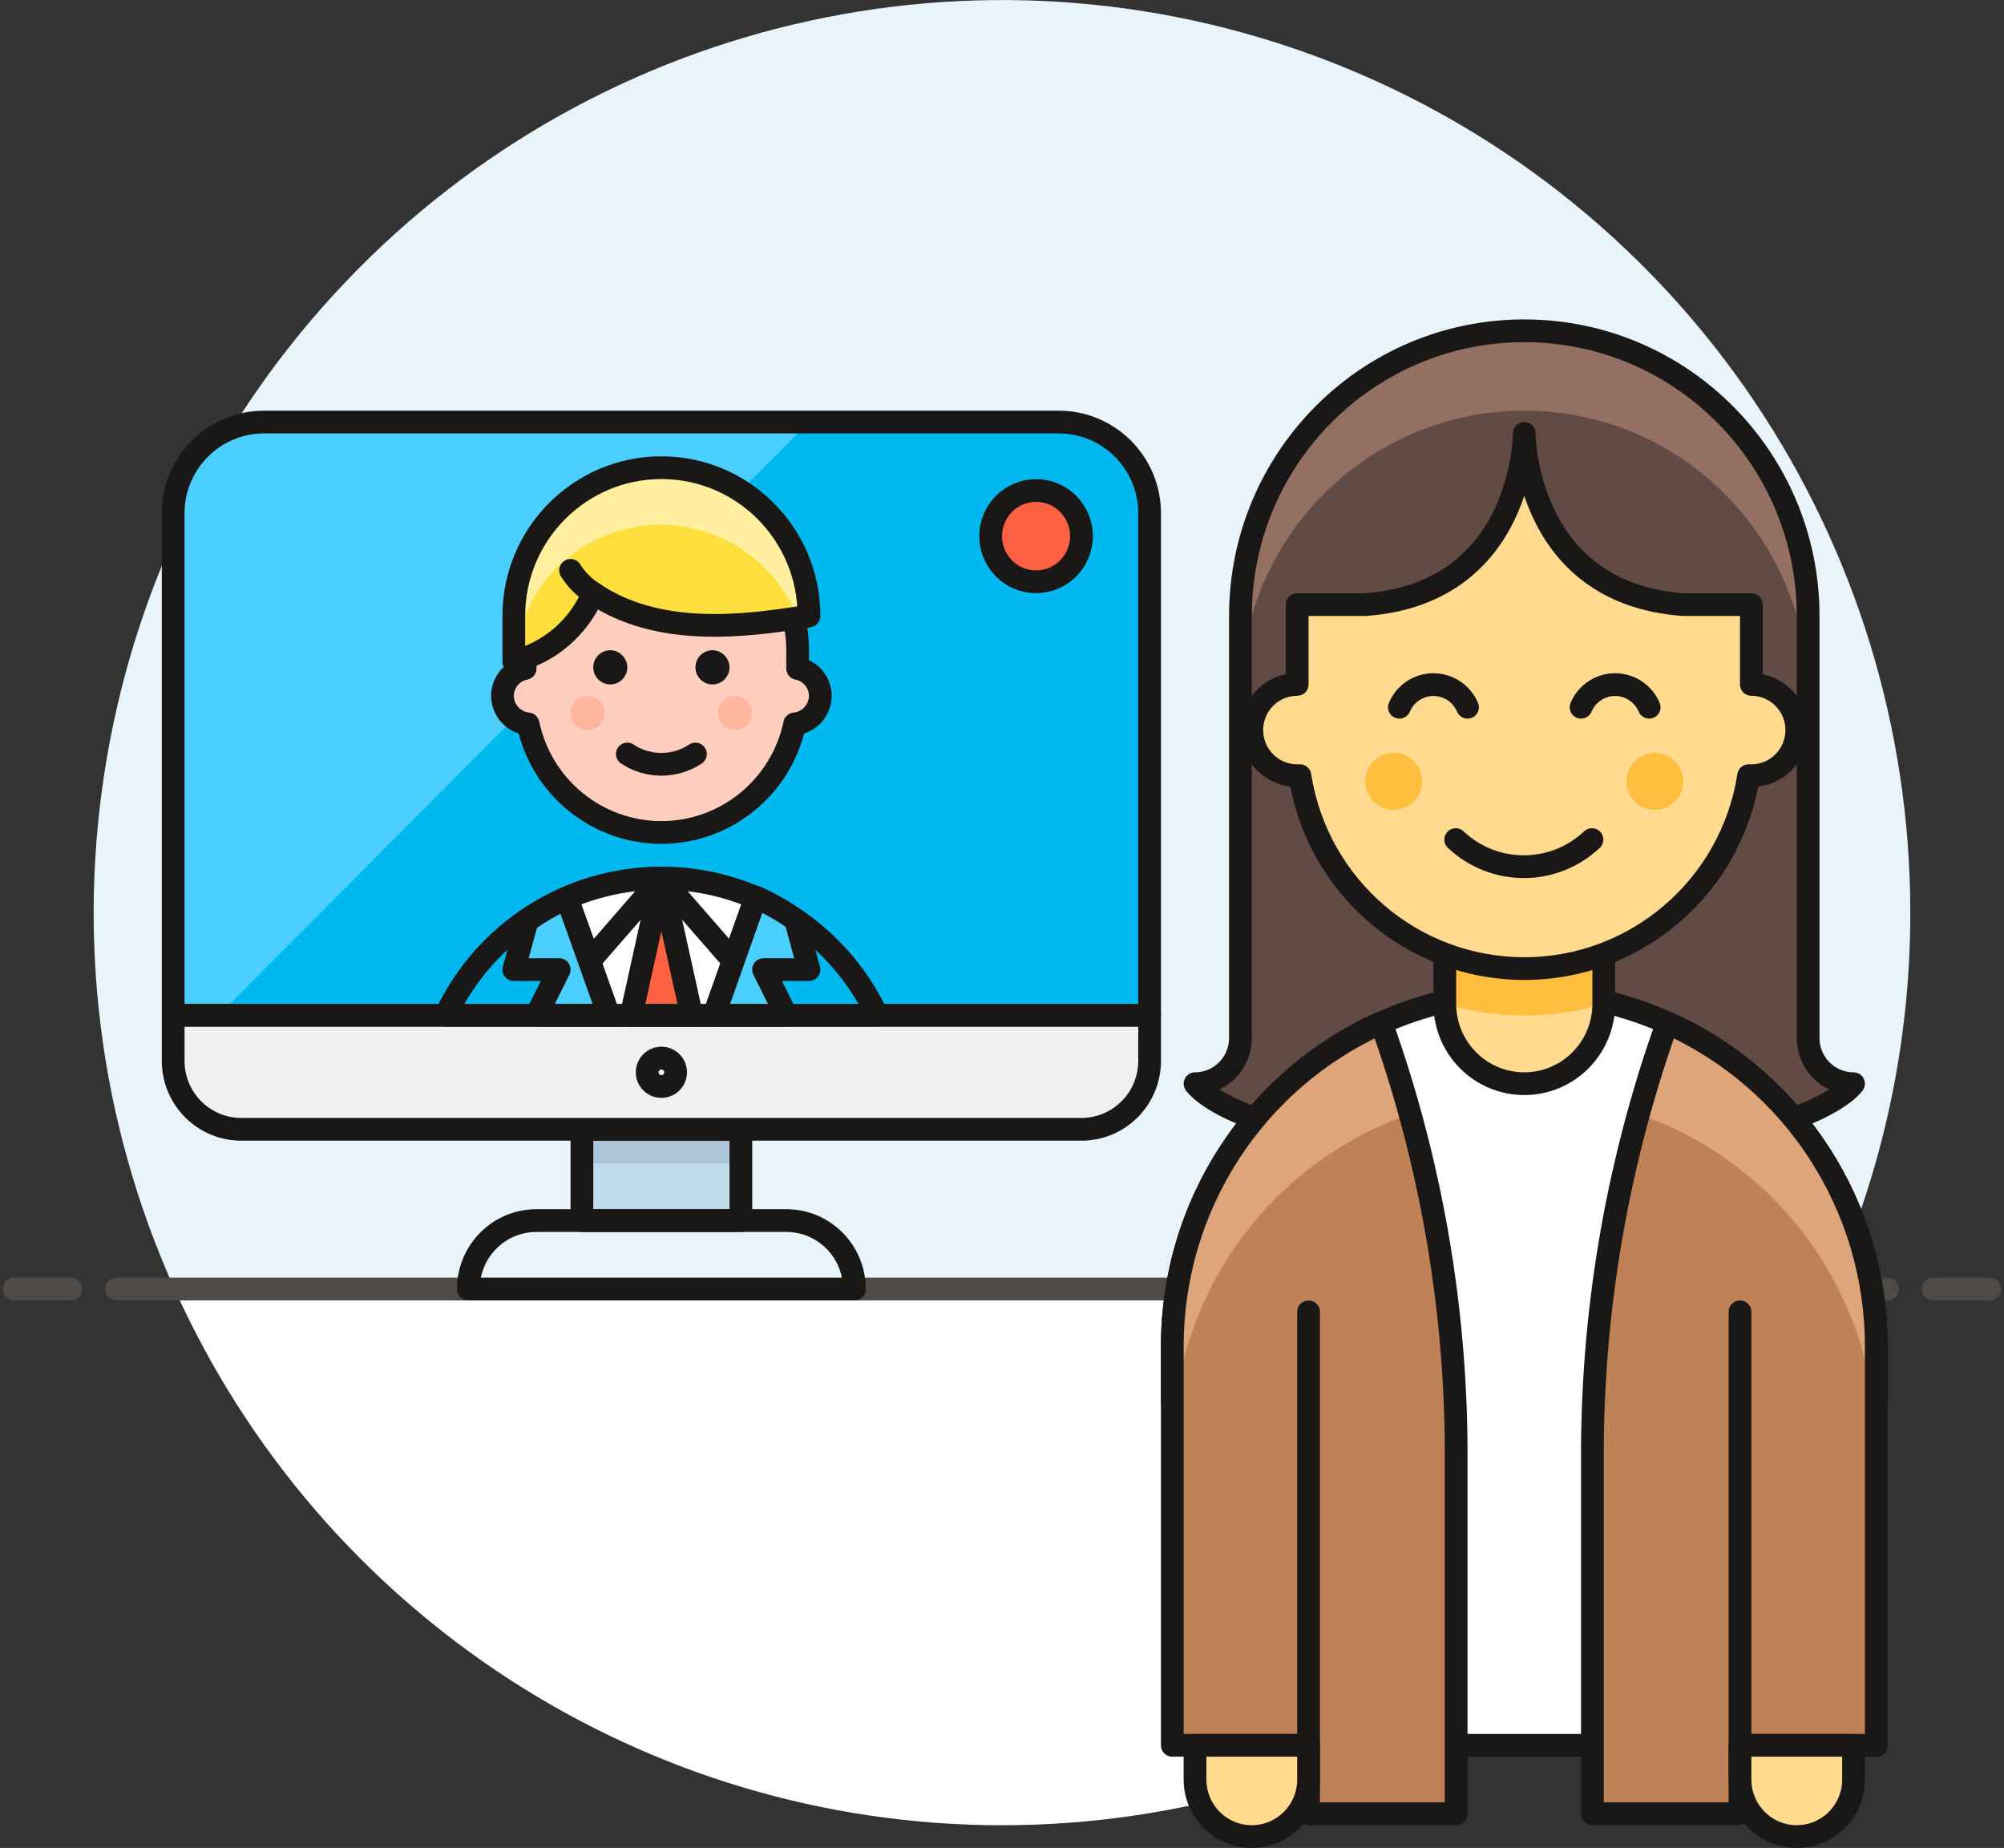 <?xml version="1.0" encoding="UTF-8"?>
<svg width="141px" height="130px" viewBox="0 0 141 130" version="1.1" xmlns="http://www.w3.org/2000/svg" xmlns:xlink="http://www.w3.org/1999/xlink">
    <rect x="0" y="0" width="141" height="130" fill="#333333" stroke="none"/>
    <!-- Generator: Sketch 51.3 (57544) - http://www.bohemiancoding.com/sketch -->
    <title>05- video-call-1</title>
    <desc>Created with Sketch.</desc>
    <defs></defs>
    <g id="Page-1" stroke="none" stroke-width="1" fill="none" fill-rule="evenodd">
        <g id="Mobile" transform="translate(-90, -89)">
            <g id="05--video-call-1" transform="translate(91, 89)">
                <g id="Background">
                    <path d="M133.408,64.198 C133.406,37.98 117.533,14.399 93.314,4.629 C69.094,-5.14 41.395,0.866 23.343,19.801 C5.292,38.736 0.516,66.795 11.28,90.679 L127.72,90.679 C131.477,82.361 133.416,73.331 133.408,64.198 Z" id="Shape" fill="#E8F4FA" fill-rule="nonzero"></path>
                    <path d="M11.28,90.679 C21.63,113.646 44.403,128.401 69.5,128.401 C94.597,128.401 117.37,113.646 127.72,90.679 L11.28,90.679 Z" id="Shape" fill="#FFFFFF" fill-rule="nonzero"></path>
                    <path d="M7.19,90.679 L131.81,90.679" id="Shape" stroke="#4F4A45" stroke-width="1.6" stroke-linecap="round" stroke-linejoin="round"></path>
                    <path d="M0,90.679 L3.994,90.679" id="Shape" stroke="#4F4A45" stroke-width="1.6" stroke-linecap="round" stroke-linejoin="round"></path>
                    <path d="M135.006,90.679 L139,90.679" id="Shape" stroke="#4F4A45" stroke-width="1.6" stroke-linecap="round" stroke-linejoin="round"></path>
                </g>
                <g id="Scene" transform="translate(11.184, 22.469)">
                    <g id="Group" transform="translate(70.299, 0)">
                        <path d="M47.931,53.765 C46.166,53.765 44.736,52.328 44.736,50.556 L44.736,20.864 C44.736,9.784 35.794,0.802 24.764,0.802 C13.735,0.802 4.793,9.784 4.793,20.864 L4.793,50.556 C4.793,52.328 3.362,53.765 1.598,53.765 C1.598,53.765 4.793,58.58 24.764,58.58 C44.736,58.58 47.931,53.765 47.931,53.765 Z" id="Shape" fill="#614B44" fill-rule="nonzero"></path>
                        <path d="M24.764,6.42 C35.794,6.42 44.736,15.402 44.736,26.481 L44.736,20.864 C44.736,9.784 35.794,0.802 24.764,0.802 C13.735,0.802 4.793,9.784 4.793,20.864 L4.793,26.481 C4.793,15.402 13.735,6.42 24.764,6.42 Z" id="Shape" fill="#947063" fill-rule="nonzero"></path>
                        <path d="M47.931,53.765 C46.166,53.765 44.736,52.328 44.736,50.556 L44.736,20.864 C44.736,9.784 35.794,0.802 24.764,0.802 C13.735,0.802 4.793,9.784 4.793,20.864 L4.793,50.556 C4.793,52.328 3.362,53.765 1.598,53.765 C1.598,53.765 4.793,58.58 24.764,58.58 C44.736,58.58 47.931,53.765 47.931,53.765 Z" id="Shape" stroke="#191816" stroke-width="1.6" stroke-linecap="round" stroke-linejoin="round"></path>
                        <path d="M49.529,72.222 C49.529,58.483 38.441,47.346 24.764,47.346 C11.087,47.346 0,58.483 0,72.222 L0,76.235 L9.586,76.235 L9.586,100.309 L39.943,100.309 L39.943,76.235 L49.529,76.235 L49.529,72.222 Z" id="Shape" stroke="#191816" stroke-width="1.6" fill="#FFFFFF" fill-rule="nonzero" stroke-linecap="round" stroke-linejoin="round"></path>
                        <path d="M34.83,49.48 C43.77,53.48 49.53,62.391 49.529,72.222 L49.529,100.309 L39.943,100.309 L39.943,105.123 L29.557,105.123 L29.557,79.444 C29.607,69.228 31.39,59.095 34.83,49.48 Z" id="Shape" fill="#BF8256" fill-rule="nonzero"></path>
                        <path d="M19.172,48.148 C19.172,51.25 21.676,53.765 24.764,53.765 C27.853,53.765 30.356,51.25 30.356,48.148 L30.356,42.531 L19.172,42.531 L19.172,48.148 Z" id="Shape" fill="#FFDA8F" fill-rule="nonzero"></path>
                        <path d="M19.172,48.148 C22.821,49.24 26.708,49.24 30.356,48.148 L30.356,42.531 L19.172,42.531 L19.172,48.148 Z" id="Shape" fill="#FFBE3D" fill-rule="nonzero"></path>
                        <path d="M19.172,48.148 L19.172,42.531 L30.356,42.531 L30.356,48.148 C30.356,51.25 27.853,53.765 24.764,53.765 C21.676,53.765 19.172,51.25 19.172,48.148 Z" id="Shape" stroke="#191816" stroke-width="1.6" stroke-linecap="round" stroke-linejoin="round"></path>
                        <path d="M39.943,69.815 L39.943,100.309" id="Shape" stroke="#191816" stroke-width="1.6" stroke-linecap="round" stroke-linejoin="round"></path>
                        <path d="M34.83,49.48 C34.351,50.796 33.584,52.995 32.785,55.9 C42.8,59.349 49.528,68.809 49.529,79.444 L49.529,72.222 C49.53,62.391 43.77,53.48 34.83,49.48 Z" id="Shape" fill="#DEA47A" fill-rule="nonzero"></path>
                        <path d="M34.83,49.48 C43.77,53.48 49.53,62.391 49.529,72.222 L49.529,100.309 L39.943,100.309 L39.943,105.123 L29.557,105.123 L29.557,79.444 C29.607,69.228 31.39,59.095 34.83,49.48 Z" id="Shape" stroke="#191816" stroke-width="1.6" stroke-linecap="round" stroke-linejoin="round"></path>
                        <path d="M14.699,49.48 C5.758,53.48 -0.001,62.391 0,72.222 L0,100.309 L9.586,100.309 L9.586,105.123 L19.971,105.123 L19.971,79.444 C19.922,69.228 18.139,59.095 14.699,49.48 Z" id="Shape" fill="#BF8256" fill-rule="nonzero"></path>
                        <path d="M9.586,69.815 L9.586,100.309" id="Shape" stroke="#191816" stroke-width="1.6" stroke-linecap="round" stroke-linejoin="round"></path>
                        <path d="M14.699,49.48 C15.178,50.796 15.945,52.995 16.744,55.9 C6.729,59.349 0.001,68.809 0,79.444 L0,72.222 C-0.001,62.391 5.758,53.48 14.699,49.48 Z" id="Shape" fill="#DEA47A" fill-rule="nonzero"></path>
                        <path d="M14.699,49.48 C5.758,53.48 -0.001,62.391 0,72.222 L0,100.309 L9.586,100.309 L9.586,105.123 L19.971,105.123 L19.971,79.444 C19.922,69.228 18.139,59.095 14.699,49.48 Z" id="Shape" stroke="#191816" stroke-width="1.6" stroke-linecap="round" stroke-linejoin="round"></path>
                        <path d="M40.741,25.679 L40.741,21.667 C40.741,21.121 40.741,20.591 40.741,20.062 L35.948,20.062 C24.764,19.259 24.764,8.025 24.764,8.025 C24.764,8.025 24.764,19.259 13.58,20.062 L8.787,20.062 C8.787,20.591 8.787,21.121 8.787,21.667 L8.787,25.679 C7.023,25.679 5.592,27.116 5.592,28.889 C5.592,30.662 7.023,32.099 8.787,32.099 L8.979,32.099 C10.195,39.911 16.893,45.669 24.764,45.669 C32.635,45.669 39.334,39.911 40.55,32.099 L40.741,32.099 C42.506,32.099 43.937,30.662 43.937,28.889 C43.937,27.116 42.506,25.679 40.741,25.679 Z" id="Shape" stroke="#191816" stroke-width="1.6" fill="#FFDA8F" fill-rule="nonzero" stroke-linecap="round" stroke-linejoin="round"></path>
                        <path d="M33.552,27.284 C33.143,26.318 32.2,25.692 31.155,25.692 C30.111,25.692 29.167,26.318 28.759,27.284" id="Shape" stroke="#191816" stroke-width="1.6" stroke-linecap="round" stroke-linejoin="round"></path>
                        <path d="M20.77,27.284 C20.361,26.318 19.418,25.692 18.374,25.692 C17.329,25.692 16.386,26.318 15.977,27.284" id="Shape" stroke="#191816" stroke-width="1.6" stroke-linecap="round" stroke-linejoin="round"></path>
                        <ellipse id="Oval" fill="#FFBE3D" fill-rule="nonzero" cx="15.578" cy="32.5" rx="1.997" ry="2.006"></ellipse>
                        <ellipse id="Oval" fill="#FFBE3D" fill-rule="nonzero" cx="33.951" cy="32.5" rx="1.997" ry="2.006"></ellipse>
                        <path d="M19.939,36.593 C22.633,39.136 26.832,39.136 29.526,36.593" id="Shape" stroke="#191816" stroke-width="1.6" stroke-linecap="round" stroke-linejoin="round"></path>
                        <path d="M1.598,102.716 C1.598,104.932 3.386,106.728 5.592,106.728 C7.798,106.728 9.586,104.932 9.586,102.716 L9.586,100.309 L1.598,100.309 L1.598,102.716 Z" id="Shape" stroke="#191816" stroke-width="1.6" fill="#FFDA8F" fill-rule="nonzero" stroke-linecap="round" stroke-linejoin="round"></path>
                        <path d="M39.943,102.716 C39.943,104.932 41.731,106.728 43.937,106.728 C46.143,106.728 47.931,104.932 47.931,102.716 L47.931,100.309 L39.943,100.309 L39.943,102.716 Z" id="Shape" stroke="#191816" stroke-width="1.6" fill="#FFDA8F" fill-rule="nonzero" stroke-linecap="round" stroke-linejoin="round"></path>
                    </g>
                    <rect id="Rectangle-path" fill="#C0DCEB" fill-rule="nonzero" x="28.759" y="56.975" width="11.184" height="6.42"></rect>
                    <path d="M47.931,68.21 C47.931,65.551 45.785,63.395 43.138,63.395 L25.563,63.395 C22.916,63.395 20.77,65.551 20.77,68.21 L47.931,68.21 Z" id="Shape" stroke="#191816" stroke-width="1.6" fill="#E8F4FA" fill-rule="nonzero" stroke-linecap="round" stroke-linejoin="round"></path>
                    <rect id="Rectangle-path" fill="#ADC4D9" fill-rule="nonzero" x="28.759" y="56.975" width="11.184" height="2.407"></rect>
                    <rect id="Rectangle-path" stroke="#191816" stroke-width="1.6" stroke-linecap="round" stroke-linejoin="round" x="28.759" y="56.975" width="11.184" height="6.42"></rect>
                    <path d="M63.908,56.975 L4.793,56.975 C2.146,56.975 -1.77635684e-15,54.82 -1.77635684e-15,52.16 L-1.77635684e-15,48.951 L68.701,48.951 L68.701,52.16 C68.701,54.82 66.555,56.975 63.908,56.975 Z" id="Shape" stroke="#191816" stroke-width="1.6" fill="#F0F0F0" fill-rule="nonzero" stroke-linecap="round" stroke-linejoin="round"></path>
                    <ellipse id="Oval" stroke="#191816" stroke-width="1.6" cx="34.351" cy="52.963" rx="1" ry="1"></ellipse>
                    <path d="M6.391,7.222 L62.31,7.222 C65.84,7.222 68.701,10.096 68.701,13.642 L68.701,48.951 L0,48.951 L0,13.642 C0,10.096 2.861,7.222 6.391,7.222 Z" id="Shape" fill="#00B8F0" fill-rule="nonzero"></path>
                    <path d="M44.736,7.222 L6.391,7.222 C2.861,7.222 0,10.096 0,13.642 L0,48.951 L3.195,48.951 L44.736,7.222 Z" id="Shape" fill="#4ACFFF" fill-rule="nonzero"></path>
                    <path d="M6.391,7.222 L62.31,7.222 C65.84,7.222 68.701,10.096 68.701,13.642 L68.701,48.951 L0,48.951 L0,13.642 C0,10.096 2.861,7.222 6.391,7.222 Z" id="Shape" stroke="#191816" stroke-width="1.6" stroke-linecap="round" stroke-linejoin="round"></path>
                    <path d="M49.529,48.951 C46.752,43.056 40.842,39.298 34.351,39.298 C27.859,39.298 21.949,43.056 19.172,48.951 L49.529,48.951 Z" id="Shape" stroke="#191816" stroke-width="1.6" fill="#00B8F0" fill-rule="nonzero" stroke-linecap="round" stroke-linejoin="round"></path>
                    <polygon id="Shape" stroke="#191816" stroke-width="1.6" fill="#FFFFFF" fill-rule="nonzero" stroke-linecap="round" stroke-linejoin="round" points="38.057 48.951 39.415 45.131 34.351 39.321 29.286 45.131 30.644 48.951"></polygon>
                    <path d="M40.997,40.701 C38.898,39.791 36.637,39.321 34.351,39.321 L39.415,45.131 L40.997,40.701 Z" id="Shape" stroke="#191816" stroke-width="1.6" fill="#FFFFFF" fill-rule="nonzero" stroke-linecap="round" stroke-linejoin="round"></path>
                    <path d="M34.351,39.321 C32.065,39.321 29.803,39.791 27.704,40.701 L29.302,45.131 L34.351,39.321 Z" id="Shape" stroke="#191816" stroke-width="1.6" fill="#FFFFFF" fill-rule="nonzero" stroke-linecap="round" stroke-linejoin="round"></path>
                    <polygon id="Shape" stroke="#191816" stroke-width="1.6" fill="#FF6242" fill-rule="nonzero" stroke-linecap="round" stroke-linejoin="round" points="36.476 48.951 34.351 39.321 32.226 48.951"></polygon>
                    <path d="M43.138,48.951 L41.54,45.741 L44.736,45.741 L43.793,42.242 C42.914,41.619 41.978,41.082 40.997,40.637 L38.057,48.951 L43.138,48.951 Z" id="Shape" stroke="#191816" stroke-width="1.6" fill="#4ACFFF" fill-rule="nonzero" stroke-linecap="round" stroke-linejoin="round"></path>
                    <path d="M25.563,48.951 L30.644,48.951 L27.704,40.701 C26.724,41.146 25.787,41.683 24.908,42.306 L23.966,45.741 L27.161,45.741 L25.563,48.951 Z" id="Shape" stroke="#191816" stroke-width="1.6" fill="#4ACFFF" fill-rule="nonzero" stroke-linecap="round" stroke-linejoin="round"></path>
                    <path d="M45.534,26.481 C45.528,25.539 44.859,24.732 43.937,24.556 L43.937,23.272 C43.937,17.953 39.645,13.642 34.351,13.642 C29.056,13.642 24.764,17.953 24.764,23.272 L24.764,24.556 C23.842,24.732 23.173,25.539 23.167,26.481 C23.178,27.506 23.957,28.357 24.972,28.456 C25.91,32.907 29.821,36.092 34.351,36.092 C38.88,36.092 42.791,32.907 43.729,28.456 C44.744,28.357 45.523,27.506 45.534,26.481 Z" id="Shape" stroke="#191816" stroke-width="1.6" fill="#FFCEBF" fill-rule="nonzero" stroke-linecap="round" stroke-linejoin="round"></path>
                    <path d="M30.756,23.272 C30.094,23.272 29.557,23.811 29.557,24.475 C29.557,25.14 30.094,25.679 30.756,25.679 C31.418,25.679 31.954,25.14 31.954,24.475 C31.945,23.814 31.414,23.28 30.756,23.272 Z" id="Shape" fill="#191816" fill-rule="nonzero"></path>
                    <path d="M37.945,23.272 C37.284,23.272 36.747,23.811 36.747,24.475 C36.747,25.14 37.284,25.679 37.945,25.679 C38.607,25.679 39.144,25.14 39.144,24.475 C39.135,23.814 38.604,23.28 37.945,23.272 Z" id="Shape" fill="#191816" fill-rule="nonzero"></path>
                    <ellipse id="Oval" fill="#FFB59E" fill-rule="nonzero" cx="29.158" cy="27.685" rx="1.198" ry="1.204"></ellipse>
                    <ellipse id="Oval" fill="#FFB59E" fill-rule="nonzero" cx="39.543" cy="27.685" rx="1.198" ry="1.204"></ellipse>
                    <path d="M31.954,30.574 C33.407,31.539 35.294,31.539 36.747,30.574" id="Shape" stroke="#191816" stroke-width="1.6" stroke-linecap="round" stroke-linejoin="round"></path>
                    <path d="M44.736,20.864 C44.736,15.103 40.086,10.432 34.351,10.432 C28.615,10.432 23.966,15.103 23.966,20.864 L23.966,24.074 C26.48,23.444 28.553,21.659 29.557,19.259 C34.031,22.293 39.943,21.667 44.736,20.864 Z" id="Shape" fill="#FFDF3D" fill-rule="nonzero"></path>
                    <path d="M34.351,14.444 C38.568,14.472 42.352,17.051 43.937,20.977 L44.736,20.864 C44.736,15.103 40.086,10.432 34.351,10.432 C28.615,10.432 23.966,15.103 23.966,20.864 L23.966,24.074 C24.376,18.624 28.91,14.42 34.351,14.444 Z" id="Shape" fill="#FFEF9E" fill-rule="nonzero"></path>
                    <path d="M44.736,20.864 C44.736,15.103 40.086,10.432 34.351,10.432 C28.615,10.432 23.966,15.103 23.966,20.864 L23.966,24.074 C26.48,23.444 28.553,21.659 29.557,19.259 C34.031,22.293 39.943,21.667 44.736,20.864 Z" id="Shape" stroke="#191816" stroke-width="1.6" stroke-linecap="round" stroke-linejoin="round"></path>
                    <path d="M27.96,17.654 C28.367,18.302 28.912,18.851 29.557,19.259" id="Shape" stroke="#191816" stroke-width="1.6" fill="#FFC258" fill-rule="nonzero" stroke-linecap="round" stroke-linejoin="round"></path>
                    <ellipse id="Oval" stroke="#191816" stroke-width="1.6" fill="#FF6242" fill-rule="nonzero" stroke-linecap="round" stroke-linejoin="round" cx="60.713" cy="15.247" rx="3.195" ry="3.21"></ellipse>
                </g>
            </g>
        </g>
    </g>
</svg>
